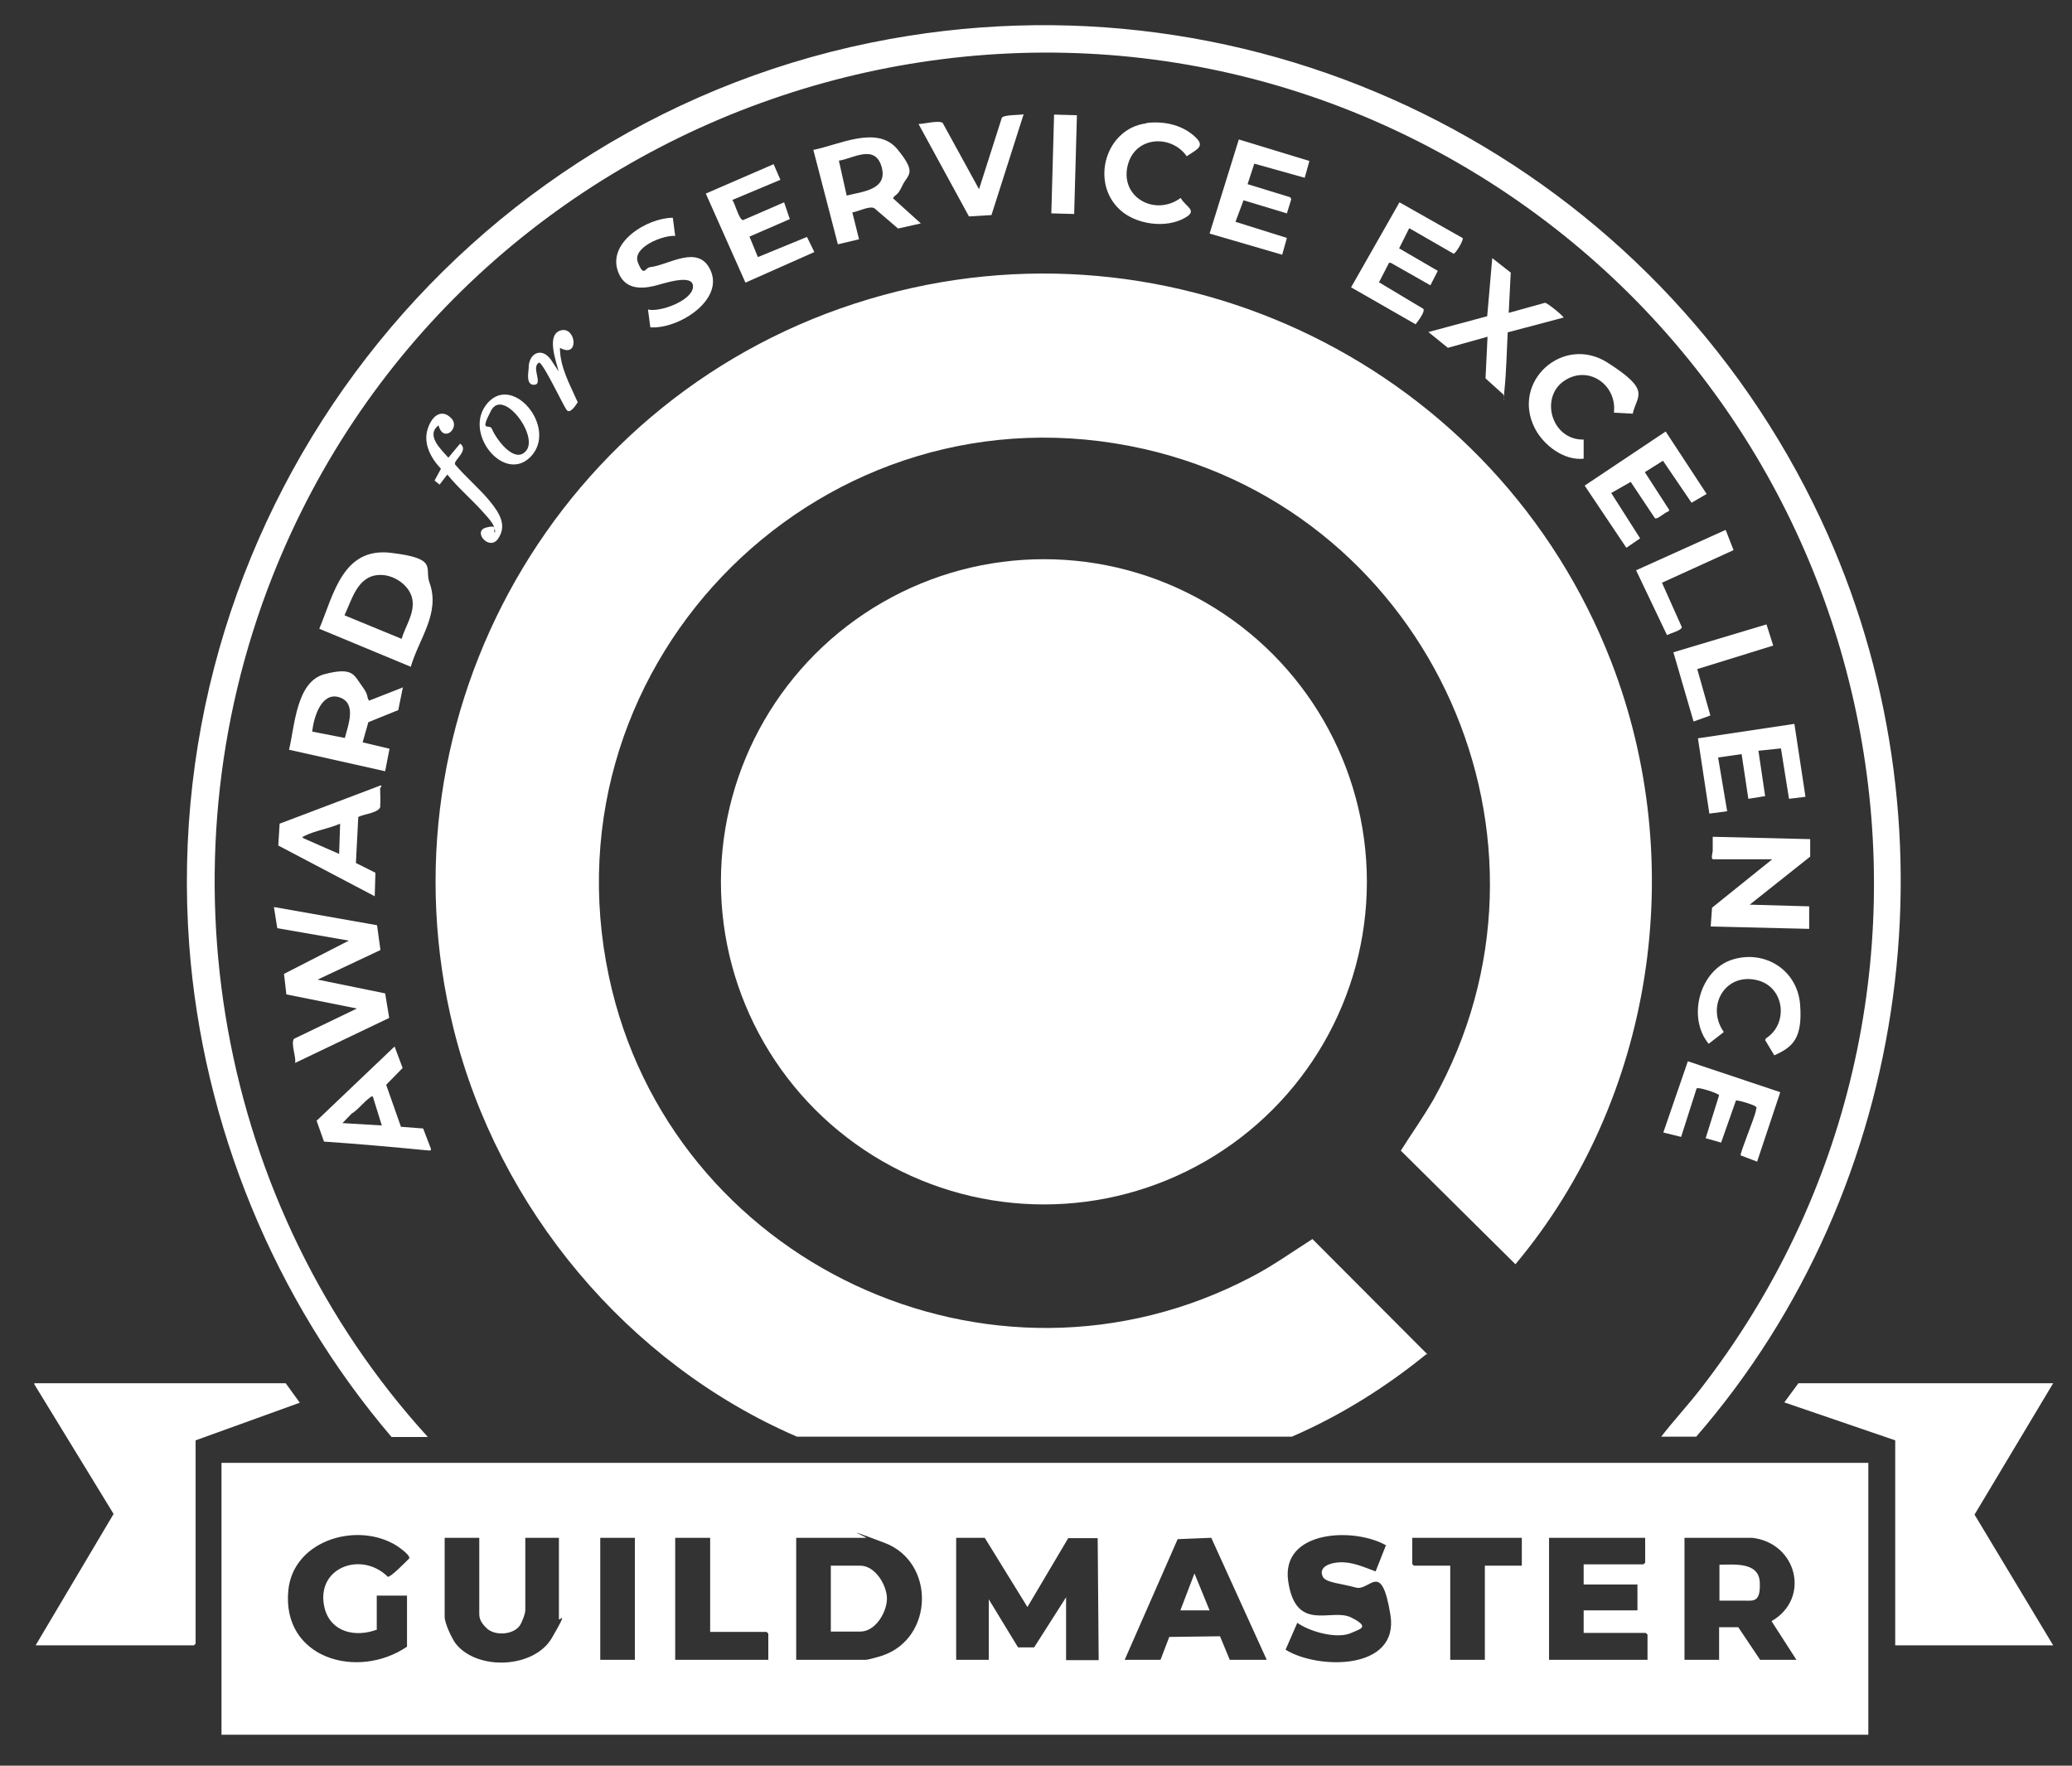 <?xml version="1.0" encoding="UTF-8"?>
<svg id="Layer_1" xmlns="http://www.w3.org/2000/svg" width="616.5" height="525.4" version="1.1" viewBox="0 0 616.5 525.4">
  <rect x="0" y="0" width="616.5" height="525.4" fill="#333333" stroke="none"/>
  <!-- Generator: Adobe Illustrator 29.8.2, SVG Export Plug-In . SVG Version: 2.1.1 Build 3)  -->
  <defs>
    <style>
      .st0 {
        fill: #fff;
      }
    </style>
  </defs>
  <polygon class="st0" points="10.2 411.6 85 411.6 89.2 417.4 58.2 428.6 58.2 489.1 57.7 489.6 10.6 489.6 33.8 450.5 10.2 411.9 10.2 411.6"/>
  <path class="st0" d="M424.9,402.9c-.3,0-.6.1-.8.3-12.1,9.8-25.4,18.1-39.7,24.3h-147.3c-50.4-21.8-88.8-67.9-102.1-121.2-23.4-94.1,31.3-189.8,123.6-217.3,90.7-27.1,186.9,20.4,220.8,107.9,23.2,59.9,12.7,130.1-28.5,179.3l-34.1-33.8c3.2-5.1,6.7-10,9.7-15.2,43.1-77-.6-174.2-86.1-193.6-94.6-21.4-179.4,62.3-159.2,157.1,18.1,84.9,113.6,130,191.1,89.3,6.4-3.3,12.2-7.5,18.2-11.3l34.2,34.3Z"/>
  <path class="st0" d="M555.9,435.3v80.9H65.9v-80.9h490ZM112.2,484.9c-6.3,2.4-13.7.9-15.6-6.3-3-12,10.8-17.3,18.8-9.4.8.2,5.5-4.6,6.4-5.5.2-1.2-4-4-5.1-4.5-11.7-6.1-29.4-.4-30.9,13.9-2.1,20.4,20.6,26.9,35.3,16.9v-15.2h-9v10ZM412.5,459.9c-9.4-5.5-31.5-4.7-29.2,10.7s12.9,7.8,18.7,10.7,2.7,3.4.3,4.5c-4.2,2.1-12.5-.2-16.3-2.9l-3.5,8c9.7,6,33.9,6.2,31.2-10.4s-6.1-6.9-10.3-8.1-8.9-1.4-9.8-3.2c-1.5-3.1,2.5-4.2,4.9-4.3,3.9-.2,7.2,1.4,10.8,2.7l3-7.6ZM142.6,457.6h-10.3v23.5c0,1.9,2.1,6.4,3.3,8,6.4,8.1,23.3,7.4,28.6-1.7s2.1-4.8,2.1-5.6v-24.2h-10v21.5c0,1.1-1,3.7-1.7,4.7-2,2.7-7.3,3-9.7.8s-2.3-3.7-2.3-4.8v-22.2ZM178.6,457.6v36.3h10.3v-36.3h-10.3ZM211.2,457.6h-10.3v36.3h27.7v-7.8l-.5-.5h-16.8v-28ZM236.9,493.9h20.8c.6,0,4.2-1,5-1.3,15.2-5.3,15.6-27.8.5-33.5s-4.8-1.5-5.5-1.5h-20.8v36.3ZM317.9,457.6l-12.2,20.6-12.7-20.6h-8.5v36.3h9.7v-18l8.7,14.3h4.8c0,0,9.5-14.9,9.5-14.9v18.7h9.7l-.3-36.3h-8.7ZM334.6,493.9h10.7l2.6-6.8,15.1-.2,2.9,7h11l-16.5-36.3-10,.4-15.8,36ZM452.9,457.6h-32.7v7.8l.5.5h10.8v28h10.3v-28h11v-8.3ZM489.6,457.6h-28.7v36.3h29.3v-7.5l-.5-.5h-18.5v-6.7h16v-7.7h-16v-6h17.8l.5-.5v-7.5ZM521.4,457.6h-20.2v36.3h10.3v-9.7h5.7l6.5,9.7h10.8l-7.4-11.5c11.7-6.7,7.6-23.3-5.8-24.8Z"/>
  <ellipse class="st0" cx="310.6" cy="262.4" rx="96.1" ry="96"/>
  <path class="st0" d="M494.2,427.6c3.7-4.8,7.9-9.3,11.7-14.2,90.2-116.1,58.6-284.3-65.7-361.1C309.3-28.4,136.9,29.8,81,171.7c-34.2,86.8-16.4,187.1,46.3,255.9h-10.8c-34.8-40.8-56.2-92.7-60.2-146.4C46.7,151.4,137.1,34.7,264.8,11.6c114.7-20.7,228,38.3,277,143,41.9,89.6,27.6,198.3-37.1,272.9h-10.5Z"/>
  <polygon class="st0" points="610.9 411.6 587.5 450.7 610.9 489.6 563.9 489.6 563.9 428.6 530.9 417.3 535.1 411.6 610.9 411.6"/>
  <path class="st0" d="M112.2,275.4l1,7.3-18.7,8.8,20.1,4.1,1.2,7.3-28,13.4c.4-1.7-1.4-6-.3-7.2l18.7-9-21-4.2-.7-6.1,19.3-9.9-21.3-3.7-1-6.3,30.6,5.4Z"/>
  <path class="st0" d="M122.2,198.4l-27.2-11.3c4.3-10.3,7-24.3,21.3-22.6s9.9,4.5,11.5,8.9c3.3,9.1-3.2,16.7-5.6,25.1ZM119.5,190.1c1.1-3.8,3.9-7.5,3.2-11.7s-5.6-7.6-10-7.3c-6.3.3-8,7.3-10.2,12l17,7Z"/>
  <path class="st0" d="M538.6,249.7v5.2l-18,14.3,17.7.5v6.7l-29.3-.7.4-5.6,17.9-14.4h-17.5c-.9,0-.2-2-.2-2.5,0-1.4,0-2.8,0-4.2l29,.7Z"/>
  <path class="st0" d="M119.9,204.4l-1.4,6.9-8.9,3.6-1.7,6,8,1.9-1.3,6.7-28.6-6.4c1.7-6.9,2.1-20.3,10.6-22.5s8.7.3,11,3.4,1.3,3.1,2.2,4.5l10.2-4ZM92.9,217.7l9.7,1.9c1-3.8,3.6-10.4-1.6-12.1s-7.6,5.5-8.1,10.2Z"/>
  <path class="st0" d="M273.9,66.5l-6.7,1.5-7-6c-1.4-.9-4.9,1-6.6,1.2l2,8-6.3,1.5-7.3-28.1c7.4-1.4,19-7.5,25-.2s3.1,7.4,1.5,10.8-2,2.4-2.8,3.8l8.3,7.5ZM251.9,58.2c4.7-1.2,12.4-1.7,10.4-8.6s-8.7-2.3-12.7-1.8l2.3,10.3Z"/>
  <path class="st0" d="M113.2,239.9c-.3,2-4.9,2.3-6.6,3.2l-.7,13.7,5.8,2.9-.2,7-28.7-15.1.4-6.5,30.1-11.4c.5.2-.2.8-.2.8,0,1.6.2,3.9,0,5.3ZM101.2,245.1c-3.2,1.4-7.5,2.1-10.5,3.6s-.6-.2-.5.7l10.7,4.7.3-9Z"/>
  <path class="st0" d="M119.3,335.3l6.6.5,2.3,6c.2.8-.6.5-1.2.5-10.2-1-20.4-1.9-30.6-2.6l-2.2-6.2,23.2-22.1,2.4,6.4-4.9,5,4.4,12.5ZM110.9,326.3c-.5-.1-.6.1-.8.3-1.9,1.3-3.5,3.6-5.5,4.8l-2.7,2.8,11.7.7-2.7-8.7Z"/>
  <path class="st0" d="M507.6,147.1l-4.3,2.5-8.5-12.5-5.4,3.4,7.3,11.3-.3.4c-1,.2-3.3,2.5-4,2l-7.2-10.8-5.8,3.3,8.6,13.5-4.1,2.8-12.4-18.5,24.1-16.1,12.2,18.6Z"/>
  <path class="st0" d="M435.2,70.9c.3.6-2.1,4.6-2.7,4.6l-13.2-7.6-3,6,11.5,6.7-2.2,4.3-11.8-6.7h-.5s-3,5.8-3,5.8l13.2,7.9c.6.9-1.7,3.8-2.3,4.6l-19.2-11,14.4-25.3,18.9,10.7Z"/>
  <path class="st0" d="M230.2,48.9l2,4.6-14.3,6c.8,1,2,6,3.2,6l12.2-5.3,1.7,5-12,5.2,2.5,6.1,14.6-6,2.2,4.5-20.5,9.1-11.8-26.5,20.3-8.8Z"/>
  <path class="st0" d="M522.9,345.7l-5-1.9c-.2-.7,4.1-11.1,4.5-13.1s.3-.9,0-1.4-5.6-2.1-5.9-1.8l-4.4,12.5-4.6-1.3,4-12.8c-.1-.5-6.3-2.6-6.7-2l-4.6,14.4-5.3-1.3,7.3-21.2,27.5,9.2-6.9,20.7Z"/>
  <polygon class="st0" points="389.6 47.9 388.2 52.9 373.2 48.7 371.2 54.8 383.9 58.7 384.2 59.3 382.9 63.5 370 59.6 367.6 66 382.9 70.8 381.5 75.8 359.9 69.5 368.6 41.5 389.6 47.9"/>
  <polygon class="st0" points="533.9 215.4 537.2 237.1 532.3 237.7 529.9 222.7 523.2 223.4 525.2 236.9 520.2 237.7 518.2 224.4 511.2 225.4 513.9 241.4 508.6 242.1 505.2 219.7 533.9 215.4"/>
  <path class="st0" d="M200.2,64.9l.7,5.3c-3.6-.3-12.9,3.4-11.1,7.9s2.1,1.6,3.6,1.4c5.4-.5,14.8-7.3,18.2,1.4s-9.9,17.1-18.1,16.5l-.7-5.3c3.6.9,13.3-2.7,13.4-6.8s-9-.8-11.6-.2c-4.3,1-8.7.8-10.6-4-3.6-8.9,8.6-16.3,16.2-16.3Z"/>
  <path class="st0" d="M449.5,81.2l-.6,11.9,10.8-3c.7,0,5.7,4.1,5.5,4.4l-16.6,4.4c-.3,5.8-.4,11.7-1,17.5s.3,1-.5.8l-5.1-4.6.6-12.4-11.8,3.3-5.8-4.7,17.5-4.7,1.5-17.3,5.6,4.4Z"/>
  <path class="st0" d="M471.2,136.5c-5.9.6-11.9-4-14.5-9-7.2-14,8.4-28,21.6-19.6s8.7,9.7,7.5,15.2l-5.6-.3c1-8.3-7.7-14.4-14.9-9.4s-3.6,17.6,5.9,17.4v5.7Z"/>
  <path class="st0" d="M527.9,314l-2.7-4.5.2-.5c6.7-4.2,5.7-14.9-2.1-17.2-9.8-2.8-15.9,7.5-10.4,15.3l-4.5,3.5c-6.5-7.8-2.7-22.1,7.2-25.1,9.6-2.9,19.2,3.2,20,13.4s-2.3,12.7-7.6,15.1Z"/>
  <path class="st0" d="M341.1,36.6c4.9-.6,10.1.4,13.9,3.6s1.7,3.9-1.9,6.3c-4.4-6.3-14.6-6.1-17.3,1.8-3.3,10,7.6,16.4,15.5,10.6,1.5,2.7,5.2,3.7,1.3,5.9-5.7,3.3-14.7,2-19.4-2.4-8.9-8.2-4.2-24.2,7.9-25.7Z"/>
  <path class="st0" d="M304.6,33.9l-9.6,30.1-6.7.4-15-27.5c1.5,0,6.2-1.2,7.2-.3l10.8,19.7,6.8-21.3c.8-.9,5.1-.7,6.5-1Z"/>
  <path class="st0" d="M513.5,157.8l2.3,5.9-21.3,9.7,5.9,13.2c0,1-3.6,1.9-4.4,2.4l-9.2-19.3,26.6-12Z"/>
  <polygon class="st0" points="525.6 185.8 527.6 192.1 505 199.1 508.9 212.9 503.9 214.7 497.9 194.1 525.6 185.8"/>
  <path class="st0" d="M130.6,126.5c-4.1,2.9.6,7.2,2.8,9.7l3.5-4.2c2.8,2-2.1,5-1.5,6.2,3.2,3.8,7.3,7.2,10.4,11s5,7.3,2.4,11.1-7.7-2.2-3.6-3.3,1.8,1.1,2.7,1.5c.2-2.1-1.8-4.1-3.2-5.7-3.5-4-7.7-7.5-11-11.6l-2.3,3-1.5-1.2,1.9-3.5c-3-3.2-5.4-7.5-3.9-12s4.6-5.7,7.1-2.9-2.5,7.3-3.9,2Z"/>
  <rect class="st0" x="301.8" y="45.5" width="29.4" height="6.8" transform="translate(258.9 363.9) rotate(-88.4)"/>
  <path class="st0" d="M157.8,136c-7.7,7.7-19.5-6.5-13.4-15.2,7.5-10.7,22,6.5,13.4,15.2ZM156.4,134.3c4.2-4.3-6.7-19-10.3-12.1s-.4,3.6.3,5.5c1.2,2.9,6.5,10.2,9.9,6.7Z"/>
  <path class="st0" d="M166.6,103.5c0,5.8,3,11,5.3,16.2-.6.9-2.3,3.6-3.3,2.3s-7-14.1-8.2-14.1c-2.5,1.3,1.3,6.4-1.4,6.6s-1.7-4.1-1.7-4.9c-.1-4.4,3.8-6.5,6.6-2.6l2.3,3.5c-.7-3-3.8-11,.7-12.2s5.6,8.5-.3,5.2Z"/>
  <path class="st0" d="M247.2,485.6v-19.7h8.8c4.4,0,7.9,5.8,7.9,9.8s-3.4,9.8-7.9,9.8h-8.8Z"/>
  <path class="st0" d="M511.6,465.6c4.3,0,11.7-.9,12,5.2s-1.9,5.5-4.5,5.5h-7.5v-10.7Z"/>
  <polygon class="st0" points="351.2 479.2 355.4 468.2 359.9 479.2 351.2 479.2"/>
</svg>